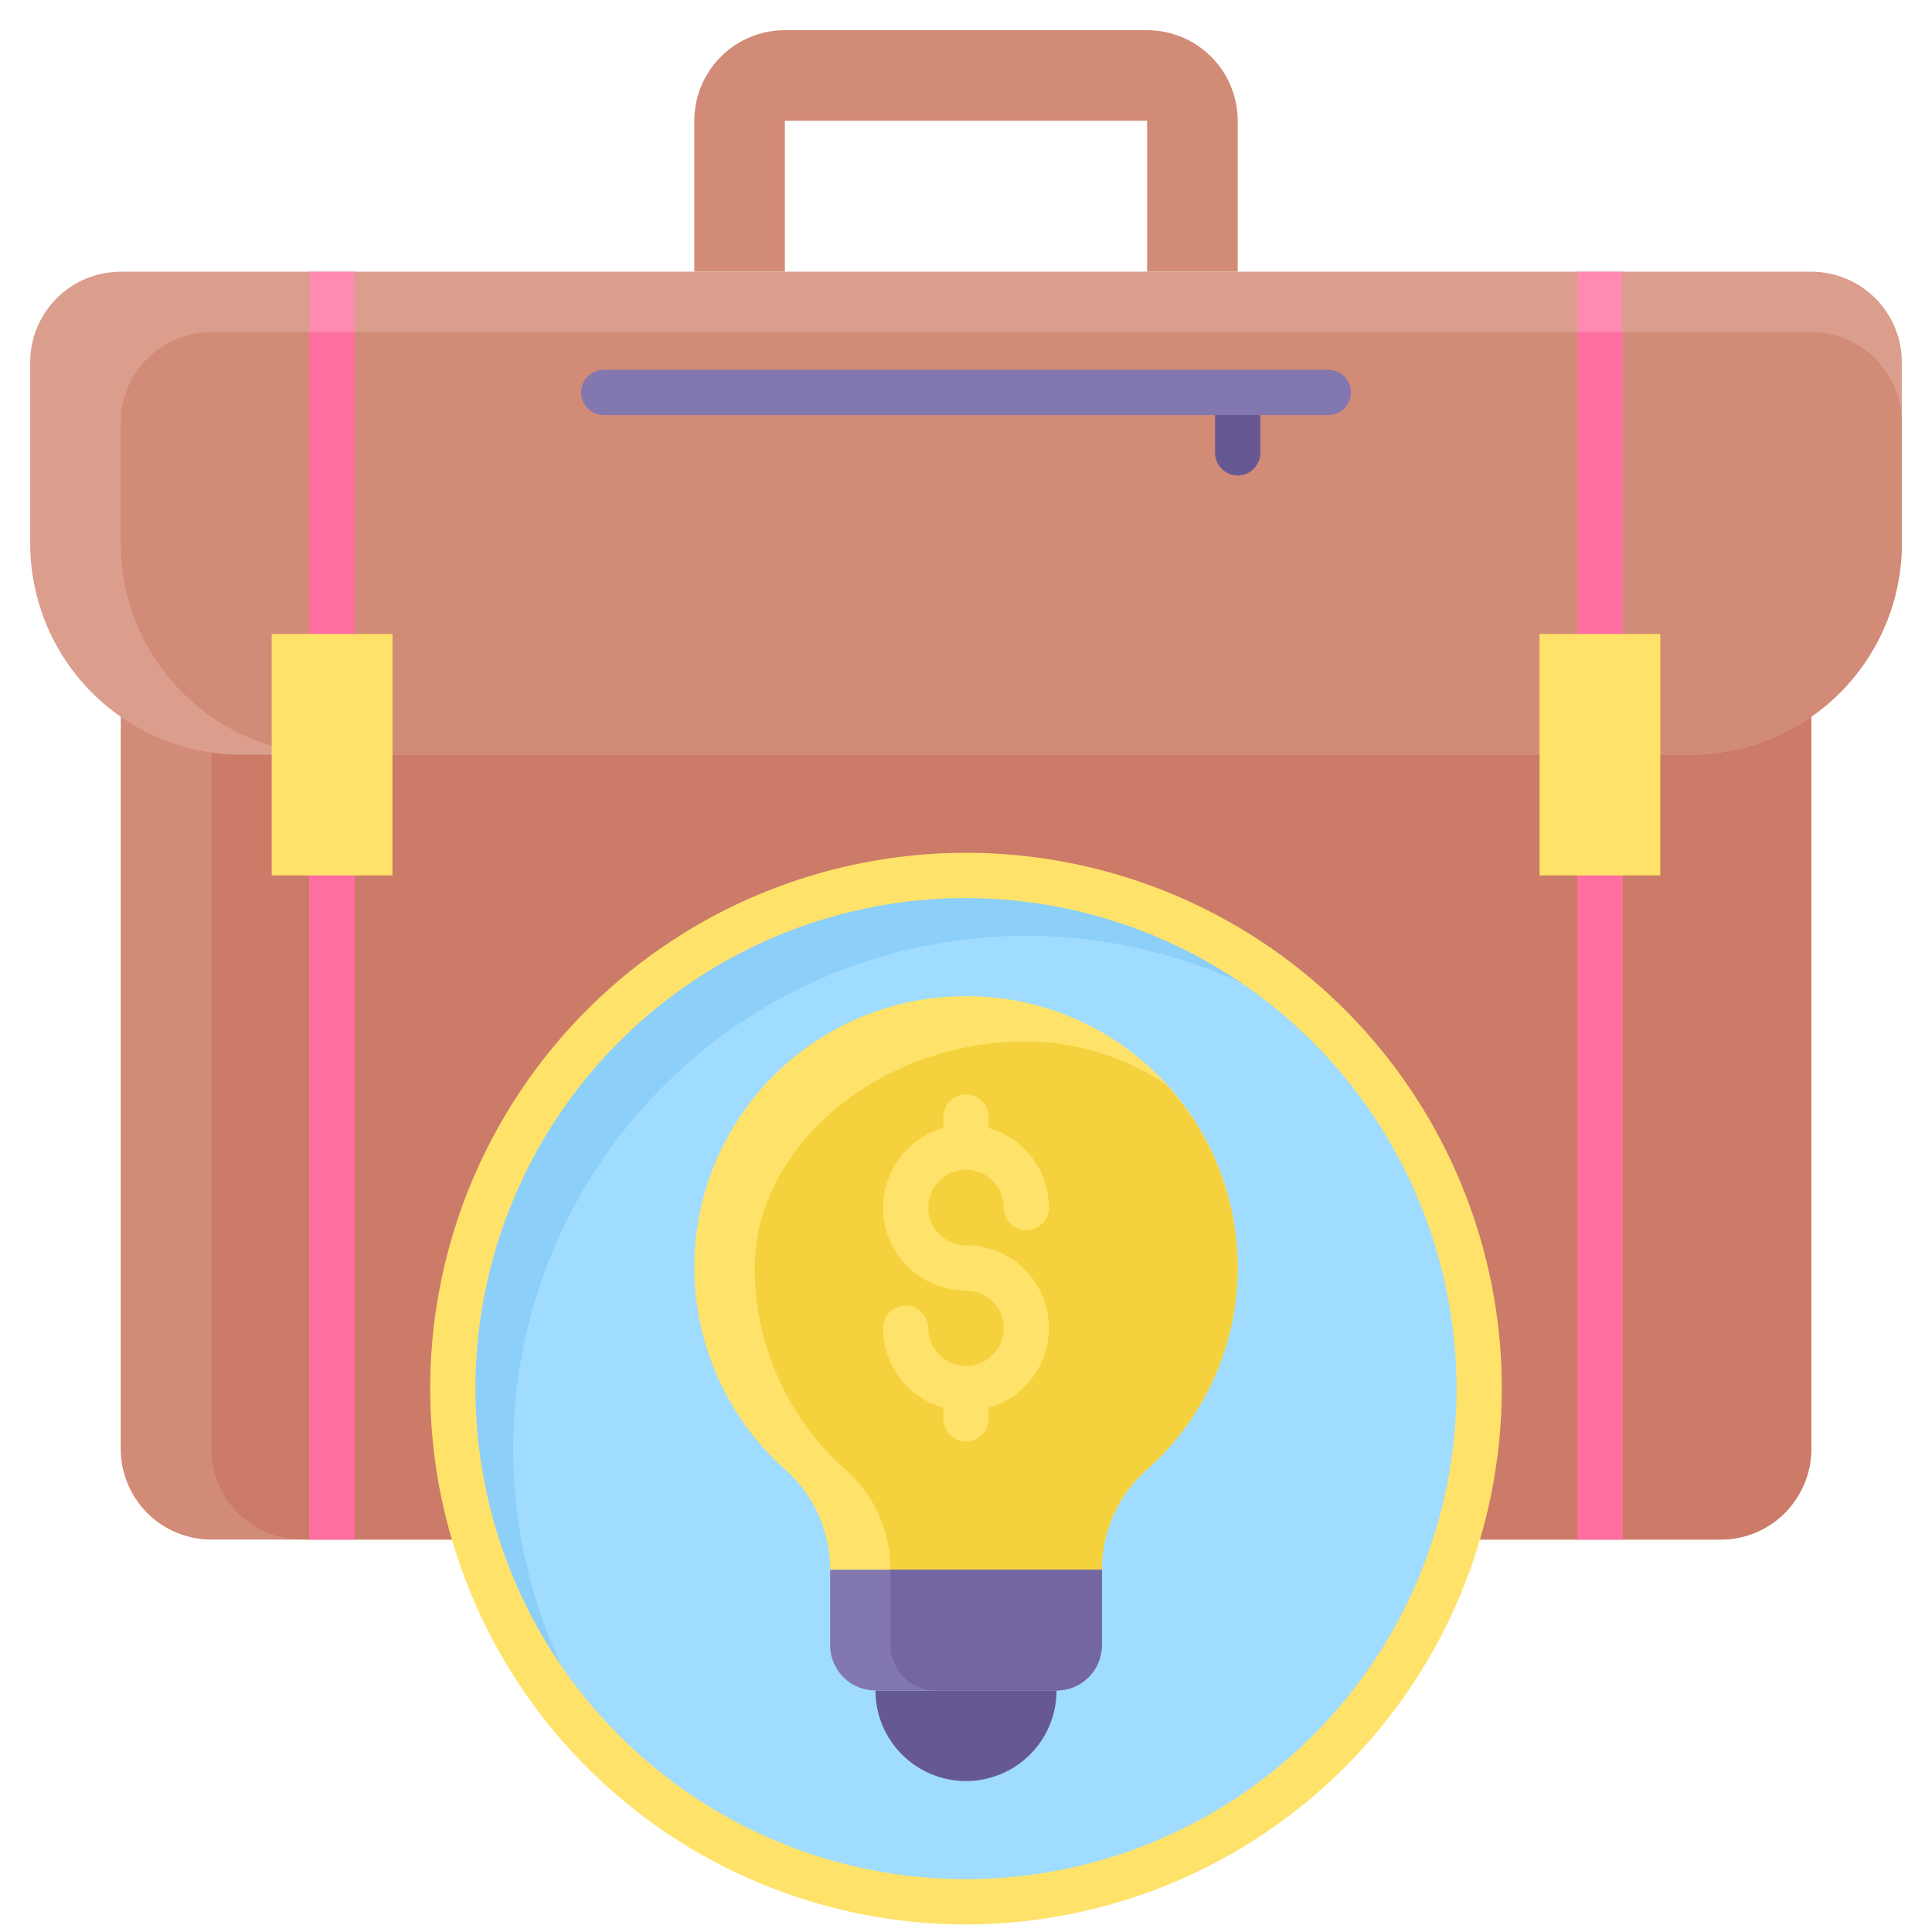 <svg width="56" height="56" viewBox="0 0 56 56" fill="none" xmlns="http://www.w3.org/2000/svg">
<g clip-path="url(#clip0_8264_29599)">
<path d="M22.75 3.5V7.875H20.125V3.5C20.125 2.804 20.402 2.136 20.894 1.644C21.386 1.152 22.054 0.875 22.75 0.875H33.25C33.946 0.875 34.614 1.152 35.106 1.644C35.598 2.136 35.875 2.804 35.875 3.5V7.875H33.25V3.5H22.75Z" fill="#D28B76"/>
<path d="M3.5 16.625H52.5V42C52.5 42.696 52.223 43.364 51.731 43.856C51.239 44.348 50.571 44.625 49.875 44.625H6.125C5.429 44.625 4.761 44.348 4.269 43.856C3.777 43.364 3.5 42.696 3.5 42V16.625Z" fill="#D28B76"/>
<path d="M6.125 16.625H52.5V42C52.5 42.696 52.223 43.364 51.731 43.856C51.239 44.348 50.571 44.625 49.875 44.625H8.75C8.054 44.625 7.386 44.348 6.894 43.856C6.402 43.364 6.125 42.696 6.125 42V16.625Z" fill="#CC7B69"/>
<path d="M3.5 7.875H52.5C53.196 7.875 53.864 8.152 54.356 8.644C54.848 9.136 55.125 9.804 55.125 10.5V15.75C55.125 17.375 54.48 18.932 53.331 20.081C52.182 21.23 50.624 21.875 49 21.875H7C5.376 21.875 3.818 21.23 2.669 20.081C1.52 18.932 0.875 17.375 0.875 15.75V10.5C0.875 9.804 1.152 9.136 1.644 8.644C2.136 8.152 2.804 7.875 3.5 7.875Z" fill="#DB9E8D"/>
<path d="M6.125 9.625H52.5C53.196 9.625 53.864 9.902 54.356 10.394C54.848 10.886 55.125 11.554 55.125 12.25V15.75C55.125 17.375 54.48 18.932 53.331 20.081C52.182 21.23 50.624 21.875 49 21.875H9.625C8.001 21.875 6.443 21.23 5.294 20.081C4.145 18.932 3.5 17.375 3.5 15.75V12.25C3.5 11.554 3.777 10.886 4.269 10.394C4.761 9.902 5.429 9.625 6.125 9.625Z" fill="#D28B76"/>
<path d="M36.531 11.375V13.125C36.531 13.299 36.462 13.466 36.339 13.589C36.216 13.712 36.049 13.781 35.875 13.781C35.701 13.781 35.534 13.712 35.411 13.589C35.288 13.466 35.219 13.299 35.219 13.125V11.375H36.531Z" fill="#665893"/>
<path d="M38.5 12.031H17.5C17.326 12.031 17.159 11.962 17.036 11.839C16.913 11.716 16.844 11.549 16.844 11.375C16.844 11.201 16.913 11.034 17.036 10.911C17.159 10.788 17.326 10.719 17.5 10.719H38.5C38.674 10.719 38.841 10.788 38.964 10.911C39.087 11.034 39.156 11.201 39.156 11.375C39.156 11.549 39.087 11.716 38.964 11.839C38.841 11.962 38.674 12.031 38.5 12.031Z" fill="#8277AF"/>
<path d="M45.719 7.875H47.031V44.625H45.719V7.875Z" fill="#FF8BB3"/>
<path d="M8.969 7.875H10.281V44.625H8.969V7.875Z" fill="#FF8BB3"/>
<path d="M45.719 9.625H47.031V44.625H45.719V9.625Z" fill="#FF6EA0"/>
<path d="M8.969 9.625H10.281V44.625H8.969V9.625Z" fill="#FF6EA0"/>
<path d="M48.125 25.375H44.625V18.375H48.125V25.375Z" fill="#FFE269"/>
<path d="M7.875 18.375H11.375V25.375H7.875V18.375Z" fill="#FFE269"/>
<path d="M28 55.125C36.215 55.125 42.875 48.465 42.875 40.25C42.875 32.035 36.215 25.375 28 25.375C19.785 25.375 13.125 32.035 13.125 40.25C13.125 48.465 19.785 55.125 28 55.125Z" fill="#8CCFF9"/>
<path d="M29.75 27.125C26.913 27.123 24.136 27.933 21.744 29.459C19.353 30.985 17.448 33.163 16.255 35.737C15.061 38.31 14.629 41.171 15.009 43.982C15.389 46.793 16.565 49.437 18.399 51.601C21.245 54.014 24.895 55.267 28.622 55.114C32.35 54.96 35.884 53.41 38.522 50.772C41.16 48.134 42.71 44.6 42.864 40.872C43.017 37.144 41.764 33.495 39.352 30.649C36.671 28.371 33.268 27.122 29.75 27.125Z" fill="#A0DCFF"/>
<path d="M28 55.781C24.928 55.781 21.925 54.87 19.371 53.164C16.817 51.457 14.826 49.032 13.651 46.194C12.476 43.356 12.168 40.233 12.767 37.22C13.367 34.207 14.846 31.44 17.018 29.268C19.19 27.096 21.957 25.616 24.97 25.017C27.983 24.418 31.106 24.726 33.944 25.901C36.782 27.076 39.207 29.067 40.914 31.621C42.62 34.175 43.531 37.178 43.531 40.25C43.526 44.368 41.889 48.315 38.977 51.227C36.065 54.139 32.118 55.776 28 55.781ZM28 26.031C25.188 26.031 22.439 26.865 20.101 28.427C17.762 29.99 15.94 32.211 14.864 34.809C13.787 37.407 13.506 40.266 14.055 43.024C14.603 45.782 15.957 48.316 17.946 50.304C19.934 52.293 22.468 53.647 25.226 54.196C27.984 54.744 30.843 54.463 33.441 53.386C36.039 52.31 38.26 50.488 39.822 48.15C41.385 45.811 42.219 43.062 42.219 40.25C42.214 36.48 40.715 32.866 38.049 30.201C35.384 27.535 31.77 26.036 28 26.031Z" fill="#FFE269"/>
<path d="M25.375 49C25.375 49.696 25.652 50.364 26.144 50.856C26.636 51.348 27.304 51.625 28 51.625C28.696 51.625 29.364 51.348 29.856 50.856C30.348 50.364 30.625 49.696 30.625 49H25.375Z" fill="#665893"/>
<path d="M28 28.875C26.404 28.87 24.844 29.352 23.529 30.257C22.213 31.161 21.205 32.445 20.638 33.937C20.07 35.429 19.971 37.059 20.354 38.609C20.736 40.159 21.581 41.555 22.778 42.612C23.184 42.975 23.509 43.42 23.73 43.918C23.952 44.416 24.065 44.955 24.063 45.5H31.938C31.936 44.955 32.049 44.416 32.271 43.918C32.492 43.42 32.817 42.975 33.223 42.612C34.419 41.555 35.265 40.159 35.647 38.609C36.03 37.059 35.931 35.429 35.363 33.937C34.796 32.445 33.788 31.161 32.472 30.257C31.157 29.352 29.597 28.87 28 28.875Z" fill="#FFE269"/>
<path d="M35.875 36.75C35.876 34.781 35.135 32.884 33.8 31.436C32.602 30.631 31.194 30.197 29.75 30.188C25.4 30.188 21.875 33.298 21.875 36.75C21.875 37.86 22.111 38.956 22.569 39.967C23.026 40.978 23.694 41.88 24.527 42.612C24.933 42.975 25.258 43.42 25.48 43.918C25.701 44.416 25.815 44.955 25.812 45.5H31.938C31.935 44.955 32.049 44.416 32.27 43.918C32.492 43.42 32.816 42.975 33.223 42.612C34.056 41.88 34.724 40.978 35.181 39.967C35.639 38.956 35.875 37.86 35.875 36.75Z" fill="#F4D13D"/>
<path d="M24.062 45.5H31.938V47.688C31.938 48.036 31.799 48.369 31.553 48.616C31.307 48.862 30.973 49 30.625 49H25.375C25.027 49 24.693 48.862 24.447 48.616C24.201 48.369 24.062 48.036 24.062 47.688V45.5Z" fill="#8277AF"/>
<path d="M25.812 45.5H31.938V47.688C31.938 48.036 31.799 48.369 31.553 48.616C31.307 48.862 30.973 49 30.625 49H27.125C26.777 49 26.443 48.862 26.197 48.616C25.951 48.369 25.812 48.036 25.812 47.688V45.5Z" fill="#7467A1"/>
<path d="M28 36.094C27.784 36.094 27.572 36.03 27.392 35.909C27.212 35.789 27.072 35.618 26.989 35.419C26.907 35.219 26.885 34.999 26.927 34.787C26.97 34.575 27.074 34.38 27.227 34.227C27.38 34.074 27.575 33.969 27.787 33.927C27.999 33.885 28.219 33.907 28.419 33.989C28.618 34.072 28.789 34.212 28.909 34.392C29.03 34.572 29.094 34.784 29.094 35C29.094 35.174 29.163 35.341 29.286 35.464C29.409 35.587 29.576 35.656 29.75 35.656C29.924 35.656 30.091 35.587 30.214 35.464C30.337 35.341 30.406 35.174 30.406 35C30.404 34.478 30.233 33.971 29.917 33.555C29.601 33.139 29.159 32.838 28.656 32.696V32.375C28.656 32.201 28.587 32.034 28.464 31.911C28.341 31.788 28.174 31.719 28 31.719C27.826 31.719 27.659 31.788 27.536 31.911C27.413 32.034 27.344 32.201 27.344 32.375V32.696C26.785 32.854 26.303 33.208 25.986 33.693C25.669 34.179 25.538 34.763 25.618 35.337C25.698 35.912 25.983 36.438 26.421 36.818C26.859 37.199 27.42 37.407 28 37.406C28.216 37.406 28.428 37.47 28.608 37.591C28.788 37.711 28.928 37.882 29.011 38.081C29.093 38.281 29.115 38.501 29.073 38.713C29.03 38.925 28.926 39.12 28.773 39.273C28.62 39.426 28.425 39.531 28.213 39.573C28.001 39.615 27.781 39.593 27.581 39.511C27.382 39.428 27.211 39.288 27.091 39.108C26.97 38.928 26.906 38.716 26.906 38.5C26.906 38.326 26.837 38.159 26.714 38.036C26.591 37.913 26.424 37.844 26.25 37.844C26.076 37.844 25.909 37.913 25.786 38.036C25.663 38.159 25.594 38.326 25.594 38.5C25.596 39.022 25.767 39.529 26.083 39.945C26.399 40.361 26.841 40.662 27.344 40.804V41.125C27.344 41.299 27.413 41.466 27.536 41.589C27.659 41.712 27.826 41.781 28 41.781C28.174 41.781 28.341 41.712 28.464 41.589C28.587 41.466 28.656 41.299 28.656 41.125V40.804C29.215 40.646 29.697 40.292 30.014 39.807C30.331 39.321 30.462 38.737 30.382 38.163C30.302 37.588 30.017 37.062 29.579 36.682C29.141 36.301 28.58 36.093 28 36.094Z" fill="#FFE269"/>
</g>
<defs>
<clipPath id="clip0_8264_29599">
<rect width="56" height="56" fill="white"/>
</clipPath>
</defs>
</svg>

